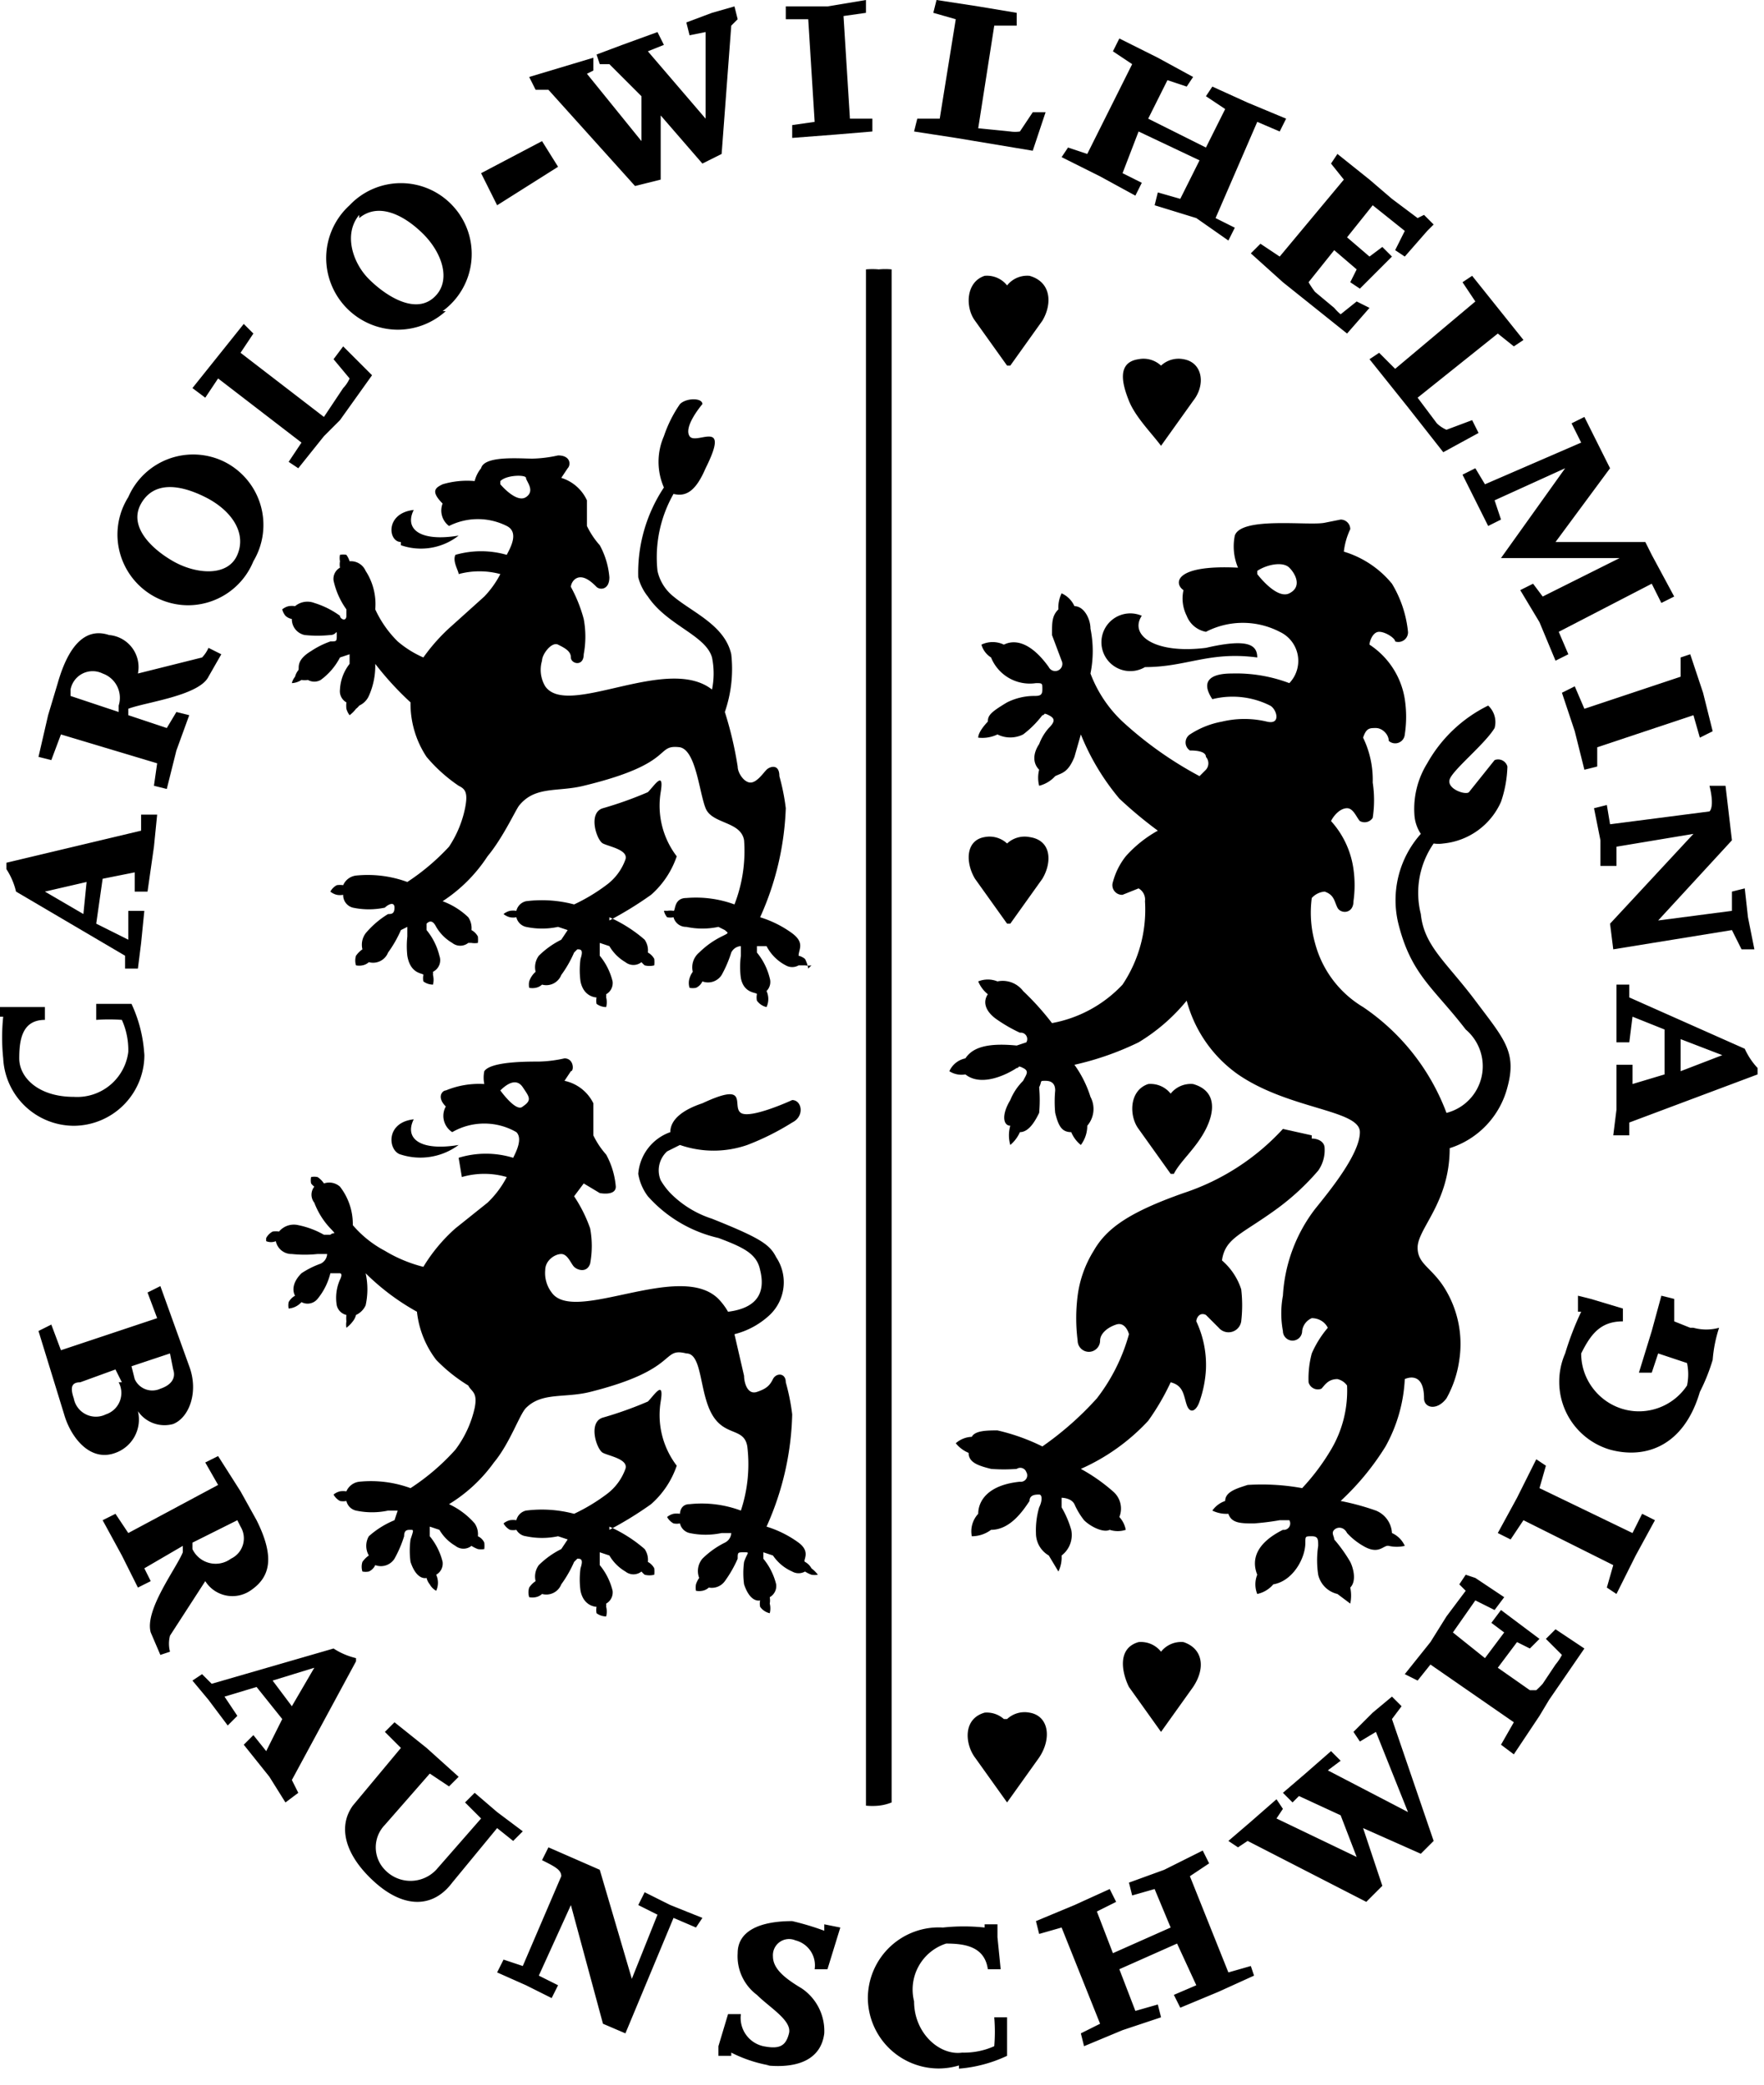 <svg viewBox="0 0 55 65" xmlns="http://www.w3.org/2000/svg" xml:space="preserve" style="fill-rule:evenodd;clip-rule:evenodd;stroke-linejoin:round;stroke-miterlimit:2"><path d="M19 28.7a11.25 11.25 0 0 0 1.3-.8c.367-.323.643-.737.8-1.2a2.6 2.6 0 0 1-.5-2c.116-.707-.2-.2-.4 0-.456.196-.923.363-1.4.5-.477.137-.2 1 0 1.1.2.1.8.2.7.5-.115.321-.324.6-.6.8a5.663 5.663 0 0 1-1 .6 3.91 3.91 0 0 0-1.5-.1.4.4 0 0 0-.3.3.67.67 0 0 0-.2 0 .503.503 0 0 0-.2.1.503.503 0 0 0 .2.1.518.518 0 0 0 .2 0 .4.4 0 0 0 .3.3c.33.07.67.07 1 0l.3.1-.2.3a2.686 2.686 0 0 0-.7.5.599.599 0 0 0-.1.5.694.694 0 0 0-.2.3.518.518 0 0 0 0 .2.518.518 0 0 0 .2 0 .4.4 0 0 0 .2-.1.502.502 0 0 0 .6-.3 3.62 3.62 0 0 0 .4-.7l.1-.1c.1 0 .2 0 .1.3a2.564 2.564 0 0 0 0 .7c.1.5.5.5.5.5a.518.518 0 0 0 0 .2.5.5 0 0 0 .3.1.61.61 0 0 0 0-.3.557.557 0 0 0 0-.1.4.4 0 0 0 .2-.4 2 2 0 0 0-.4-.8v-.4l.3.1c.121.207.293.379.5.5a.4.4 0 0 0 .5 0 .944.944 0 0 0 .1.1.61.61 0 0 0 .3 0 .955.955 0 0 0 0-.2.494.494 0 0 0-.2-.2.597.597 0 0 0-.1-.4 4.388 4.388 0 0 0-1.1-.7v.1Z"/><path d="M25.3 30.1a.61.61 0 0 1-.2 0h-.2a.402.402 0 0 1-.4 0 1.401 1.401 0 0 1-.6-.6h-.3v.2a2 2 0 0 1 .4.8.4.4 0 0 1-.1.4.598.598 0 0 1 0 .5.5.5 0 0 1-.3-.2.518.518 0 0 1 0-.2c.013-.066-.4 0-.5-.5a2.564 2.564 0 0 1 0-.7v-.3s-.2 0-.3.2a3.7 3.7 0 0 1-.3.7c-.127.2-.379.284-.6.2a.398.398 0 0 1-.2.2.518.518 0 0 1-.2 0 .495.495 0 0 1 0-.3.682.682 0 0 1 .1-.2.6.6 0 0 1 .2-.6c.205-.203.441-.372.7-.5.259-.128.2-.1.1-.2l-.2-.1c-.33.07-.67.07-1 0a.401.401 0 0 1-.4-.3.518.518 0 0 1-.2 0 .503.503 0 0 1-.1-.2.557.557 0 0 1 .1 0 .67.67 0 0 1 .2 0c.066.01 0-.4.4-.4a3.495 3.495 0 0 1 1.5.2c.247-.636.35-1.319.3-2-.1-.6-1-.5-1.2-1-.2-.5-.3-1.8-.8-1.9-.8-.1-.1.5-3 1.2-.8.2-1.5 0-2 .6-.1.1-.5 1-1 1.6a4.79 4.79 0 0 1-1.4 1.4c.298.11.571.28.8.5.08.117.115.259.1.4a.494.494 0 0 1 .2.2.955.955 0 0 1 0 .2.61.61 0 0 1-.2 0h-.1a.4.4 0 0 1-.5 0 1.393 1.393 0 0 1-.5-.5c-.1-.2-.2-.2-.3-.1v.2a2 2 0 0 1 .4.8.401.401 0 0 1-.2.5.834.834 0 0 1 0 .1.61.61 0 0 1 0 .3.5.5 0 0 1-.3-.1.518.518 0 0 1 0-.2c.013-.066-.4 0-.5-.6a2.736 2.736 0 0 1 0-.6v-.3l-.2.1a3.704 3.704 0 0 1-.4.7.502.502 0 0 1-.6.3.4.4 0 0 1-.2.1.518.518 0 0 1-.2 0 .495.495 0 0 1 0-.3.792.792 0 0 1 .2-.2.599.599 0 0 1 .1-.5c.199-.237.435-.44.7-.6.1 0 .2 0 .2-.2s-.2-.1-.3 0c-.33.07-.67.07-1 0a.401.401 0 0 1-.3-.4.518.518 0 0 1-.2 0 .503.503 0 0 1-.2-.1.494.494 0 0 1 .2-.2.67.67 0 0 1 .2 0 .5.5 0 0 1 .4-.3 3.598 3.598 0 0 1 1.6.2 7.01 7.01 0 0 0 1.3-1.1 3.41 3.41 0 0 0 .5-1.2c.1-.5 0-.6-.2-.7a4.892 4.892 0 0 1-1-.9 3.002 3.002 0 0 1-.5-1.7c-.4-.368-.768-.77-1.1-1.2.009.344-.059.686-.2 1a.6.6 0 0 1-.3.3.474.474 0 0 1-.1.1.997.997 0 0 1-.2.2.606.606 0 0 1-.1-.2.955.955 0 0 1 0-.2.4.4 0 0 1-.2-.4 1.4 1.4 0 0 1 .3-.8v-.3l-.3.1a1.995 1.995 0 0 1-.6.7.402.402 0 0 1-.4 0 .61.61 0 0 1-.2 0 .596.596 0 0 1-.3.1.503.503 0 0 1 .1-.2.503.503 0 0 1 .1-.2c.048-.058-.1-.3.4-.6.187-.125.388-.225.6-.3.2 0 .2 0 .2-.2s0 0-.2 0a3.82 3.82 0 0 1-.8 0 .501.501 0 0 1-.4-.5.4.4 0 0 1-.2-.1.503.503 0 0 1-.1-.2.503.503 0 0 1 .2-.1.67.67 0 0 1 .2 0 .6.6 0 0 1 .6-.1c.287.088.557.223.8.4 0 .1.2.2.2 0V19a2.409 2.409 0 0 1-.4-.9.4.4 0 0 1 .2-.4.61.61 0 0 1 0-.2.518.518 0 0 1 0-.2.518.518 0 0 1 .2 0 .682.682 0 0 1 .1.2.501.501 0 0 1 .5.3c.231.355.337.778.3 1.2.171.373.408.712.7 1 .24.205.51.374.8.5.26-.367.562-.703.9-1l1-.9c.199-.208.368-.444.5-.7a2.492 2.492 0 0 0-1.3 0c0-.1-.2-.4-.1-.6a2.9 2.9 0 0 1 1.6 0c.1-.2.4-.7 0-.9a2.002 2.002 0 0 0-1.8 0 .602.602 0 0 1-.2-.7c-.4-.4-.2-.5 0-.6.324-.096.663-.13 1-.1.036-.147.104-.283.2-.4.1-.4 1.2-.3 1.6-.3.269-.006.537-.04.8-.1.4 0 .4.3.3.4l-.2.3c.354.109.645.363.8.7v.8c.105.218.239.42.4.6.169.308.271.649.3 1 0 .4-.3.4-.4.3-.1-.1-.3-.3-.5-.3s-.3.2-.3.3c.173.316.307.652.4 1 .068.364.068.736 0 1.1 0 .4-.4.3-.4.1 0-.2-.2-.3-.4-.4-.2-.1-.5.3-.5.5-.08.269-.044.559.1.8.7 1 3.8-1 5.2.1.067-.33.067-.67 0-1-.2-.7-1.4-1-2-1.9a1.6 1.6 0 0 1-.3-.6c-.03-.994.25-1.972.8-2.8a1.997 1.997 0 0 1 0-1.6c.119-.355.287-.692.5-1 .2-.2.7-.2.7 0 0 0-.6.7-.4 1 .2.3 1.3-.6.5 1-.3.7-.6.9-1 .8a3.997 3.997 0 0 0-.5 2.4c.069.316.246.599.5.8.6.5 1.6.9 1.8 1.8.068.607 0 1.222-.2 1.8.177.556.31 1.124.4 1.7 0 .2.2.5.4.5s.4-.3.5-.4c.1-.1.4-.2.4.2.092.328.159.662.2 1a8.999 8.999 0 0 1-.8 3.4c.359.11.697.279 1 .5.4.3.2.5.2.7a.503.503 0 0 1 .2.1.991.991 0 0 1 .1.3l.1-.1Zm-9.7-15s.5.6.8.4c.3-.2 0-.5 0-.6 0-.1-.6-.1-.8.1v.1Z"/><path d="M12.5 17c.611.213 1.291.1 1.8-.3-1.2.2-1.7-.2-1.4-.8-.9.1-.8 1-.4 1v.1ZM19 47.7a11.25 11.25 0 0 0 1.3-.8c.367-.323.643-.737.8-1.2a2.6 2.6 0 0 1-.5-2c.116-.707-.2-.2-.4 0-.456.196-.923.363-1.4.5-.477.137-.2 1 0 1.1.2.1.8.2.7.5-.115.321-.324.6-.6.8a5.786 5.786 0 0 1-1 .6 3.91 3.91 0 0 0-1.5-.1.4.4 0 0 0-.3.3.67.67 0 0 0-.2 0 .503.503 0 0 0-.2.1.494.494 0 0 0 .2.2.518.518 0 0 0 .2 0c.063.11.174.185.3.2.33.07.67.07 1 0l.3.1-.2.3a2.686 2.686 0 0 0-.7.5.599.599 0 0 0-.1.5.68.68 0 0 0-.2.2.495.495 0 0 0 0 .3.518.518 0 0 0 .2 0 .4.4 0 0 0 .2-.1.502.502 0 0 0 .6-.3c.158-.218.293-.453.4-.7l.1-.1c.1 0 .2 0 .1.3a2.564 2.564 0 0 0 0 .7c.1.5.5.5.5.5a.518.518 0 0 0 0 .2.5.5 0 0 0 .3.1.61.61 0 0 0 0-.3.557.557 0 0 0 0-.1.4.4 0 0 0 .2-.4 2 2 0 0 0-.4-.8v-.4l.3.1c.121.207.293.379.5.5a.4.4 0 0 0 .5 0 .944.944 0 0 0 .1.1.61.61 0 0 0 .3 0 .955.955 0 0 0 0-.2.494.494 0 0 0-.2-.2.597.597 0 0 0-.1-.4 4.388 4.388 0 0 0-1.1-.7v.1Z"/><path d="M25.3 48.9a.494.494 0 0 0-.2-.2c-.085-.046.2-.3-.2-.6a3.375 3.375 0 0 0-1-.5 9 9 0 0 0 .8-3.5 6.68 6.68 0 0 0-.2-1c0-.3-.3-.3-.4-.1-.1.2-.2.3-.5.4-.3.1-.4-.3-.4-.5l-.3-1.3c.412-.103.79-.31 1.1-.6a1.404 1.404 0 0 0 .2-1.8c-.2-.4-.5-.6-2-1.2a3.198 3.198 0 0 1-1.3-.8 2.166 2.166 0 0 1-.3-.4.801.801 0 0 1 .2-.9l.4-.2c.68.236 1.42.236 2.1 0a7.994 7.994 0 0 0 1.4-.7c.4-.2.3-.7 0-.7 0 0-1.3.6-1.6.4-.3-.2.3-1-1.2-.3-.6.2-1 .5-1 .9a1.502 1.502 0 0 0-1 1.3c.042.254.145.494.3.7a4.2 4.2 0 0 0 2.2 1.3c.8.3 1.2.5 1.3 1 .2.8-.2 1.2-1 1.3a2.02 2.02 0 0 0-.3-.4c-1.2-1.2-4.5.8-5.2-.2a1 1 0 0 1-.2-.7c0-.3.3-.5.5-.5s.3.3.4.4c.1.1.4.2.5-.1a2.991 2.991 0 0 0 0-1.1 4.454 4.454 0 0 0-.5-1l.3-.4.5.3s.5.1.5-.2a2.508 2.508 0 0 0-.3-1 2.574 2.574 0 0 1-.4-.6v-1a1.3 1.3 0 0 0-.9-.7l.2-.3c.1 0 .1-.4-.2-.4-.263.06-.531.094-.8.1-.4 0-1.5 0-1.7.3a.998.998 0 0 0 0 .4 2.71 2.71 0 0 0-1.2.2c-.1 0-.3.2 0 .5a.603.603 0 0 0 .2.8 2.001 2.001 0 0 1 2 0c.2.2 0 .6-.1.8a2.897 2.897 0 0 0-1.7 0l.1.6a2.506 2.506 0 0 1 1.4 0 3.013 3.013 0 0 1-.6.8l-1 .8a5.19 5.19 0 0 0-1 1.2A4.389 4.389 0 0 1 12 39a3.4 3.4 0 0 1-1-.8 1.901 1.901 0 0 0-.4-1.2.502.502 0 0 0-.5-.1.68.68 0 0 0-.2-.2.518.518 0 0 0-.2 0 .518.518 0 0 0 0 .2.474.474 0 0 0 .1.1.4.4 0 0 0 0 .5 2.4 2.4 0 0 0 .5.8c.218.231.1.1 0 .2h-.2a2.696 2.696 0 0 0-.8-.3.6.6 0 0 0-.6.2.67.67 0 0 0-.2 0 .494.494 0 0 0-.2.2.557.557 0 0 0 0 .1.4.4 0 0 0 .3 0c.048.236.26.405.5.4.266.028.534.028.8 0h.3s0 .2-.2.3a2.694 2.694 0 0 0-.6.3c-.4.4-.2.7-.2.7a.494.494 0 0 0-.2.2.518.518 0 0 0 0 .2.602.602 0 0 0 .4-.2.401.401 0 0 0 .5-.1 2 2 0 0 0 .4-.8h.3s.1 0 0 .2a1.399 1.399 0 0 0-.1.8.4.4 0 0 0 .3.3.955.955 0 0 0 0 .2.61.61 0 0 0 0 .2.997.997 0 0 0 .2-.2.503.503 0 0 0 .1-.2.6.6 0 0 0 .3-.3 2.31 2.31 0 0 0 0-1 7.297 7.297 0 0 0 1.6 1.2c.059.545.267 1.064.6 1.5.298.308.634.577 1 .8.1.2.3.2.2.7-.105.471-.31.914-.6 1.3a7.01 7.01 0 0 1-1.4 1.2 3.598 3.598 0 0 0-1.6-.2.5.5 0 0 0-.4.3.67.67 0 0 0-.2 0 .503.503 0 0 0-.2.1.494.494 0 0 0 .2.2.518.518 0 0 0 .2 0 .4.4 0 0 0 .3.3c.33.07.67.07 1 0h.3l-.1.3c-.293.12-.564.289-.8.5a.6.6 0 0 0 0 .6.792.792 0 0 0-.2.2.495.495 0 0 0 0 .3.518.518 0 0 0 .2 0 .398.398 0 0 0 .2-.2c.221.084.473 0 .6-.2a3.7 3.7 0 0 0 .3-.7c0-.2.1-.2.2-.2s.1 0 0 .3a2.564 2.564 0 0 0 0 .7c.2.6.5.5.5.5a.503.503 0 0 0 .1.2.494.494 0 0 0 .2.2.598.598 0 0 0 0-.5.4.4 0 0 0 .2-.4 2 2 0 0 0-.4-.8v-.3l.3.1c.121.207.293.379.5.5a.4.4 0 0 0 .5 0c.063.041.13.074.2.1a.61.61 0 0 0 .2 0 .955.955 0 0 0 0-.2.398.398 0 0 0-.2-.2.597.597 0 0 0-.1-.4 2.407 2.407 0 0 0-.8-.6 4.798 4.798 0 0 0 1.4-1.3c.5-.6.8-1.5 1-1.7.5-.5 1.2-.3 2-.5 2.8-.7 2.2-1.4 3-1.2.5 0 .4 1.2.8 1.9s1 .4 1.1 1a4.599 4.599 0 0 1-.2 2 3.5 3.5 0 0 0-1.6-.2c-.3 0-.3.3-.3.3a.67.67 0 0 0-.2 0 .503.503 0 0 0-.2.1.494.494 0 0 0 .2.2.518.518 0 0 0 .2 0 .4.4 0 0 0 .3.3c.33.07.67.07 1 0h.3s0 .2-.2.3a2.686 2.686 0 0 0-.7.5.6.6 0 0 0-.1.6.682.682 0 0 0-.1.2.518.518 0 0 0 0 .2.518.518 0 0 0 .2 0 .4.4 0 0 0 .2-.1.502.502 0 0 0 .5-.2c.158-.218.293-.453.4-.7 0-.2 0-.2.2-.2s.1 0 0 .3a2.564 2.564 0 0 0 0 .7c.2.6.5.5.5.5a.518.518 0 0 0 0 .2.5.5 0 0 0 .3.2.61.61 0 0 0 0-.3.61.61 0 0 0 0-.2.4.4 0 0 0 .2-.4 2 2 0 0 0-.4-.8v-.2l.3.1c.149.22.357.394.6.5a.402.402 0 0 0 .4 0c.063.041.13.074.2.1a.61.61 0 0 0 .2 0 .997.997 0 0 0-.2-.2Zm-9-14.4c-.2.2-.7-.5-.7-.5.2-.2.5-.4.7-.1.2.3.3.4 0 .6Z"/><path d="M12.5 36a2 2 0 0 0 1.8-.3c-1.2.2-1.7-.2-1.4-.8-.9.1-.8 1-.4 1.1Z"/><path d="M39.2 20.5c0-.4-.3-.6-1.6-.3-1.6.2-2.4-.4-2-1a.9.9 0 1 0 .1 1.6c1.3 0 2-.5 3.5-.3Zm1.7 14.9-.9-.2a7.301 7.301 0 0 1-3.1 2c-1.7.6-2.4 1.1-2.8 1.8a3.49 3.49 0 0 0-.5 1.4 5.559 5.559 0 0 0 0 1.4c0 .192.158.35.35.35.192 0 .35-.158.35-.35 0-.2.2-.4.5-.5.3-.1.4.3.4.3-.2.725-.54 1.405-1 2a9.904 9.904 0 0 1-1.7 1.5 6.316 6.316 0 0 0-1.4-.5c-.3 0-.7 0-.8.2a.804.804 0 0 0-.5.2c.106.132.243.235.4.3 0 .3.3.4.7.5.266.021.534.021.8 0a.2.2 0 0 1 .3.1.2.2 0 0 1-.2.3c-1 .1-1.3.6-1.3 1a.802.802 0 0 0-.2.7 1 1 0 0 0 .6-.2c.6 0 1-.6 1.2-.9 0-.2.2-.2.3-.2.1 0 .1.2 0 .4-.076.259-.11.53-.1.8a.8.8 0 0 0 .4.7l.3.5c.076-.155.11-.328.1-.5a.8.8 0 0 0 .3-.8 3.03 3.03 0 0 0-.3-.7v-.3s.3 0 .4.2c.078.179.179.347.3.5.2.2.6.4.8.3a.806.806 0 0 0 .5 0 .8.8 0 0 0-.2-.4.7.7 0 0 0-.2-.8 5.508 5.508 0 0 0-1-.7 6.4 6.4 0 0 0 2.1-1.5c.27-.377.505-.779.7-1.2.4.1.4.4.5.7.1.3.3.2.4-.1.114-.322.181-.659.2-1a3.193 3.193 0 0 0-.3-1.5c0-.1.1-.3.3-.2l.4.4a.4.4 0 0 0 .7-.2 4.288 4.288 0 0 0 0-1 2.004 2.004 0 0 0-.6-.9c.1-.7.6-.8 1.7-1.6a7.588 7.588 0 0 0 1.3-1.2 1.1 1.1 0 0 0 .2-.7c0-.2-.2-.3-.4-.3v-.1Z" style="fill-rule:nonzero"/><path d="M47 33.9c-.232.9-.914 1.62-1.8 1.9 0 1.7-1 2.5-1 3.1 0 .5.4.6.8 1.2.444.679.622 1.498.5 2.3a3.403 3.403 0 0 1-.4 1.2c-.3.4-.7.3-.7 0 0-.9-.6-.6-.6-.6a4.797 4.797 0 0 1-.6 2.1 8.194 8.194 0 0 1-1.4 1.7c.373.073.741.173 1.1.3.288.116.484.39.5.7.178.08.32.222.4.4a1.11 1.11 0 0 1-.5 0c-.164-.038-.3.3-.8 0a2.1 2.1 0 0 1-.5-.4c-.1-.2-.3-.2-.4-.1-.1.1 0 .2 0 .3.188.217.356.452.5.7.1.2.2.6 0 .8.035.165.035.335 0 .5l-.4-.3a.802.802 0 0 1-.6-.6 3.017 3.017 0 0 1 0-.9c0-.2 0-.3-.2-.3s-.2 0-.2.2c0 .5-.4 1.2-1 1.3a.902.902 0 0 1-.5.3.798.798 0 0 1 0-.6c-.2-.5 0-1 .8-1.4a.2.2 0 0 0 .2-.3h-.3c-.265.047-.532.08-.8.1-.4 0-.7 0-.8-.3a1.005 1.005 0 0 1-.5-.1.803.803 0 0 1 .4-.3c0-.3.4-.4.7-.5a7.016 7.016 0 0 1 1.7.1c.343-.366.644-.768.9-1.2a3.6 3.6 0 0 0 .5-2 .5.5 0 0 0-.3-.2c-.3 0-.4.2-.5.3a.3.3 0 0 1-.4-.2 3.003 3.003 0 0 1 .1-.9c.126-.29.295-.56.5-.8-.1-.2-.3-.3-.5-.3a.5.5 0 0 0-.3.4.3.3 0 0 1-.3.3.3.3 0 0 1-.3-.3 2.991 2.991 0 0 1 0-1.1 4.896 4.896 0 0 1 1-2.7c.4-.5 1.4-1.7 1.4-2.4s-2.2-.7-3.8-1.8a4.1 4.1 0 0 1-1.6-2.3 5.814 5.814 0 0 1-1.5 1.3 9.13 9.13 0 0 1-2 .7c.219.304.388.642.5 1a.8.8 0 0 1-.1.9 1 1 0 0 1-.2.6 1.005 1.005 0 0 1-.3-.4c-.3 0-.4-.2-.5-.6a3.72 3.72 0 0 1 0-.7c0-.2-.1-.3-.3-.3-.2 0-.1 0-.2.2.024.266.024.534 0 .8-.1.2-.3.6-.6.6a1.105 1.105 0 0 1-.3.4 1.092 1.092 0 0 1 0-.6c-.2 0-.3-.3 0-.8.091-.225.228-.429.4-.6.1-.2.2-.3 0-.4-.2-.1-.1 0-.2 0-.3.2-1.1.6-1.6.2a.699.699 0 0 1-.5-.1.701.701 0 0 1 .5-.4c.2-.3.6-.5 1.6-.4l.3-.1a.2.2 0 0 0-.2-.3 4.704 4.704 0 0 1-.7-.4c-.3-.2-.5-.5-.3-.8a1.005 1.005 0 0 1-.3-.4.798.798 0 0 1 .6 0 .8.8 0 0 1 .8.3c.326.309.627.643.9 1a4.002 4.002 0 0 0 2.2-1.2c.512-.766.758-1.68.7-2.6a.4.4 0 0 0-.2-.4l-.5.2-.017.001a.302.302 0 0 1-.283-.401c.077-.291.213-.564.4-.8a3.811 3.811 0 0 1 1-.8c-.419-.309-.82-.643-1.2-1a7.41 7.41 0 0 1-1.2-2l-.2.7c-.2.5-.4.5-.6.6a1 1 0 0 1-.5.3 1.008 1.008 0 0 1 0-.5c-.2-.2-.2-.5 0-.8.069-.184.17-.353.3-.5.2-.2.2-.3 0-.4-.2-.1-.1 0-.2 0a3.1 3.1 0 0 1-.6.6.9.9 0 0 1-.8 0 1.1 1.1 0 0 1-.6.1c0-.2.3-.5.3-.5 0-.2.1-.3.6-.6.249-.124.522-.193.8-.2.2 0 .3 0 .3-.2s0-.2-.2-.2a1.303 1.303 0 0 1-1.4-.8.697.697 0 0 1-.3-.4.803.803 0 0 1 .7 0c.4-.2.9 0 1.4.7a.223.223 0 1 0 .4-.2l-.3-.8c0-.4 0-.6.2-.8-.01-.172.024-.345.1-.5.178.08.32.222.4.4.3 0 .5.4.5.7a3.51 3.51 0 0 1 0 1.4c.215.57.557 1.083 1 1.5a11.632 11.632 0 0 0 2.4 1.7l.2-.2a.302.302 0 0 0 0-.4c0-.2-.4-.2-.5-.2a.3.3 0 0 1 0-.5 2.704 2.704 0 0 1 1-.4c.46-.11.94-.11 1.4 0 .46.11.3-.4.1-.5a2.602 2.602 0 0 0-1.8-.2c-.4-.6 0-.8.6-.8a4.685 4.685 0 0 1 1.8.3 1 1 0 0 0-.3-1.6 2.504 2.504 0 0 0-2.3 0 .8.8 0 0 1-.6-.5 1.197 1.197 0 0 1-.1-.8c-.3-.2-.3-.8 1.7-.7a1.705 1.705 0 0 1-.1-1c.2-.6 2.3-.3 2.8-.4l.5-.1a.3.3 0 0 1 .3.3 2.195 2.195 0 0 0-.2.7c.588.177 1.11.525 1.5 1 .276.457.447.969.5 1.5l.001.017A.302.302 0 0 1 43.5 20c0-.1-.3-.3-.5-.3s-.3.3-.3.4c.59.386.99 1.004 1.1 1.7.056.364.056.736 0 1.1a.3.3 0 0 1-.5.2c0-.2-.2-.4-.4-.4s-.3 0-.4.3c.212.436.314.916.3 1.4.056.364.056.736 0 1.1a.301.301 0 0 1-.4.1c-.1-.1-.2-.4-.4-.4s-.4.2-.5.4c.379.418.623.941.7 1.5.047.332.047.668 0 1 0 .4-.4.4-.5.2-.1-.2-.1-.4-.4-.5a.602.602 0 0 0-.4.2c-.062.469-.028.945.1 1.4a3.3 3.3 0 0 0 1.5 2 6.909 6.909 0 0 1 2.6 3.3 1.501 1.501 0 0 0 .6-2.6c-1-1.3-1.7-1.7-2.1-3.3a3.102 3.102 0 0 1 .7-2.8 1.205 1.205 0 0 1-.2-.6 2.697 2.697 0 0 1 .4-1.6 4.398 4.398 0 0 1 1.9-1.8.701.701 0 0 1 .2.7c-.3.5-1.3 1.3-1.4 1.6-.1.3.5.5.6.4l.8-1a.3.3 0 0 1 .4.2 3.71 3.71 0 0 1-.2 1.1 2.2 2.2 0 0 1-1.8 1.3 1.006 1.006 0 0 1-.3 0 2.7 2.7 0 0 0-.4 2.2c.1 1 .8 1.5 1.7 2.7.9 1.2 1.3 1.6 1 2.7Zm-7.8-16s.6.8 1 .6c.4-.2.2-.6 0-.8-.2-.2-.7-.1-1 .1v.1Zm-7.8-6.5-1-1.4c-.3-.4-.3-1.2.3-1.4a.799.799 0 0 1 .7.3.799.799 0 0 1 .7-.3c.7.2.7.9.4 1.4l-1 1.4h-.1Zm0 44.8-1-1.4c-.3-.4-.4-1.2.3-1.4a.8.8 0 0 1 .6.2h.1a.802.802 0 0 1 .7-.2c.6.1.7.8.3 1.4l-1 1.4Zm4.8-2.2-1-1.4c-.2-.4-.4-1.2.3-1.4a.799.799 0 0 1 .7.3.799.799 0 0 1 .7-.3c.6.2.7.8.3 1.4l-1 1.4Z" style="fill-rule:nonzero"/><path d="m31.4 28.8-1-1.4c-.3-.5-.3-1.2.3-1.3a.802.802 0 0 1 .7.2.802.802 0 0 1 .7-.2c.7.1.7.8.4 1.3l-1 1.4h-.1Zm4.8-14.9c-.3-.4-.8-.9-1-1.4-.2-.5-.4-1.2.3-1.3a.802.802 0 0 1 .7.2.802.802 0 0 1 .7-.2c.6.1.7.8.3 1.3l-1 1.4Zm.3 22.7-1-1.4c-.3-.4-.3-1.2.3-1.4a.799.799 0 0 1 .7.3.799.799 0 0 1 .7-.3c.7.2.7.8.4 1.4-.3.6-.8 1-1 1.4h-.1ZM27.4 8.4c.133-.013.267-.013.4 0v47.8a1.495 1.495 0 0 1-.4.1 2.056 2.056 0 0 1-.4 0V8.4c.133-.012.267-.012.4 0ZM2 44.1l-.4-1.3-.4-1.3.4-.2.3.8 3-1-.3-.8.4-.2.9 2.5c.3.8 0 1.6-.5 1.8a1.004 1.004 0 0 1-1.1-.4 1.104 1.104 0 0 1-.7 1.3c-.8.3-1.4-.5-1.6-1.2Zm1.8-1-.2-.4-1.1.4c-.3 0-.3.2-.2.5a.702.702 0 0 0 1 .5.702.702 0 0 0 .4-1h.1Zm1.6-.4-.1-.5-1.2.4.1.4a.601.601 0 0 0 .8.3c.3-.1.5-.3.4-.6ZM5 51.6l-.3-.7c-.2-.7.8-2 1-2.5v-.2l-1.2.7.2.4-.4.2-.5-1-.6-1.1.4-.2.4.6 2.8-1.5-.4-.7.4-.2.7 1.1.5.9c.6 1.2.4 1.8-.2 2.2a1.001 1.001 0 0 1-1.4-.3L5.3 51a1.008 1.008 0 0 0 0 .5l-.3.1Zm2.5-4-.1-.2-1.4.7v.2a.8.8 0 0 0 1.2.3.7.7 0 0 0 .3-1Zm.9 7.8-.8-1 .3-.3.4.5.5-1-.8-1-1 .3.4.6-.3.3-.6-.8-.5-.6.3-.2.3.3 3.8-1.1c.214.14.451.241.7.3v.1l-2 3.7.2.4-.4.3-.5-.8ZM9.8 52l-1.3.4.6.8.7-1.2Zm5.7 5-1.4 1.7c-.6.8-1.5.8-2.4 0-.9-.8-1.2-1.7-.7-2.4l1.5-1.8-.5-.5.3-.3 1 .8 1 .9-.3.3-.6-.4-1.4 1.6a1.004 1.004 0 0 0 0 1.4 1.1 1.1 0 0 0 1.6 0l1.4-1.6-.5-.5.3-.3.7.6.8.6-.3.3-.5-.4Zm5.5 2.8-1.5 3.6-.7-.3-1-3.7-1 2.2.6.3-.2.4-.8-.4-.9-.4.2-.4.6.2 1.2-2.8c0-.2-.2-.3-.6-.5l.2-.4 1.6.7 1 3.4.8-2-.6-.3.2-.4.8.4 1 .4-.2.3-.7-.3Zm3 4.6a4.272 4.272 0 0 1-1.2-.4v.1h-.4v-.3l.3-1h.4a.903.903 0 0 0 .7 1c.5.1.7 0 .8-.4.1-.4-.6-.8-1-1.2a1.501 1.501 0 0 1-.6-1.3c0-.7.7-1 1.7-1 .339.079.673.179 1 .3V60l.5.1-.4 1.3h-.4a.803.803 0 0 0-.6-.9.503.503 0 0 0-.7.5c0 .4.4.7.9 1 .461.313.726.844.7 1.4-.1.8-.8 1.1-1.8 1h.1Zm5.9 0a2.211 2.211 0 0 1-.641.095 2.21 2.21 0 0 1-2.2-2.2A2.211 2.211 0 0 1 29.4 60.1a6.14 6.14 0 0 1 1.3 0V60h.4v.4l.1 1h-.4c-.1-.7-.7-.8-1.3-.8a1.506 1.506 0 0 0-1 1.8c0 1 .8 1.7 1.5 1.6.344.009.686-.059 1-.2a5.41 5.41 0 0 0 0-.9h.4v1.2c-.472.223-.98.359-1.5.4v-.1Zm8.1-2.3-1.2.5-.2-.4.7-.3-.6-1.3-1.8.8.5 1.3.7-.2.1.4-1.2.4-1.2.5-.1-.4.6-.3-1.2-3-.7.2-.1-.4 1.2-.5 1.1-.5.2.4-.6.3.5 1.3 1.8-.8-.5-1.2-.7.2-.1-.4 1.1-.4 1.2-.6.2.4-.6.4 1.2 3 .7-.2.1.3-1.1.5Zm5.4-8.5 1.3 3.8-.4.4-1.8-.8.6 1.8-.5.5-3.7-1.9-.3.2-.3-.2.7-.6.8-.7.2.3-.2.3 2.5 1.2-.5-1.3-1.3-.6-.2.2-.3-.3.7-.6.8-.7.3.3-.4.3 2.5 1.3-1-2.5-.5.3-.2-.3.6-.6.6-.5.3.3-.3.4Zm4.9-.6-.3.5-.8 1.2-.4-.3.4-.7-2.6-1.8-.4.5-.4-.2.8-1 .5-.8.6-.8-.2-.2.2-.3.3.1.9.6-.3.4-.6-.3-.7 1 1 .8.6-.8-.4-.3.3-.4 1.2.9-.3.3-.4-.2-.6.8 1 .7h.2c.07-.063.137-.13.2-.2l.4-.6c.078-.092.145-.193.2-.3l-.5-.5.3-.3.9.6-1.1 1.6Zm2.7-4.5-.6 1.2-.3-.2.2-.7-2.8-1.4-.4.6-.4-.2.6-1.1.6-1.2.3.2-.2.7 2.9 1.4.3-.6.4.2-.6 1.1Zm1.2-7.3.5.2h.1c.262.072.538.072.8 0-.107.324-.174.66-.2 1a5.996 5.996 0 0 1-.4 1c-.5 1.7-1.7 2.1-2.8 1.8a2.206 2.206 0 0 1-1.4-3c.134-.445.301-.88.5-1.3h-.1v-.5l.4.1 1 .3v.4c-.7 0-1 .4-1.3 1v.005c0 .987.813 1.8 1.8 1.8.603 0 1.167-.303 1.5-.805a1.685 1.685 0 0 0 0-.7l-.9-.3-.2.6h-.4l.4-1.3.3-1.1.4.1v.7ZM4.5 32.8a2.212 2.212 0 0 1-2.2 2.302A2.212 2.212 0 0 1 .1 33a6.276 6.276 0 0 1 0-1.3H0v-.3h1.4v.4c-.7 0-.8.6-.8 1.2s.6 1.2 1.7 1.2A1.607 1.607 0 0 0 4 32.8a2.295 2.295 0 0 0-.2-1 5.34 5.34 0 0 0-.8 0v-.5h1.1c.235.503.371 1.046.4 1.6v-.1Zm.3-6.4-.2 1.4h-.4v-.6l-1 .2-.2 1.4 1 .5v-.9h.5l-.1 1-.1.8h-.4v-.4l-3.4-2a2.208 2.208 0 0 0-.3-.7v-.2l4.2-1v-.5h.5l-.1 1Zm-3.4 1.4 1.2.7.1-1-1.3.3Zm5.5-7.4-.4.7c-.3.6-2 .8-2.5 1v.2l1.2.4.3-.5.4.1-.4 1.1-.3 1.2-.4-.1.1-.7-3-.9-.3.8-.4-.1.3-1.3.3-1c.4-1.4 1-1.7 1.6-1.5a1.004 1.004 0 0 1 .9 1.2l2-.5a1.01 1.01 0 0 0 .2-.3l.4.2Zm-4.7 1.1v.2l1.5.5V22a.803.803 0 0 0-.5-1 .701.701 0 0 0-1 .5Zm5.7-4a2.203 2.203 0 0 1-2.038 1.372 2.21 2.21 0 0 1-2.2-2.2c0-.415.117-.821.338-1.172a2.203 2.203 0 0 1 3-1.1 2.203 2.203 0 0 1 .9 3.1Zm-3.5-1.8c-.4.7.3 1.4 1 1.8.7.4 1.7.5 2-.2.3-.7-.2-1.4-1-1.8-.8-.4-1.6-.5-2 .2Zm7.2-4-1 1.4-.5.5-.8 1-.3-.2.4-.6-2.6-2-.4.6-.4-.3.8-1 .8-1 .3.3-.4.6 2.6 2 .6-.9a1.01 1.01 0 0 0 .2-.3l-.5-.6.3-.4.9.9Zm2.3-2a2.23 2.23 0 0 1-1.5.58 2.241 2.241 0 0 1-2.23-2.23c0-.628.265-1.228.73-1.65a2.201 2.201 0 0 1 3.2 0 2.202 2.202 0 0 1-.3 3.3h.1Zm-2.7-3c-.5.6-.2 1.5.3 2s1.4 1.1 2 .6c.6-.5.3-1.4-.3-2-.6-.6-1.4-1-2-.5v-.1Zm4.3-.3-.5-1 1.9-1 .5.8-1.9 1.2ZM22.8.8l-.3 4-.6.3-1.3-1.5v2l-.8.2-2.7-3h-.4l-.2-.4 1-.3 1-.3v.4l-.2.1L20 4.4V3l-1-1h-.3l-.1-.3.8-.3 1.1-.4.2.4-.5.2L22 3.7V1l-.5.1-.1-.4.8-.3.7-.2.1.4-.2.2ZM26 4.2l-1.3.1v-.4l.7-.1-.2-3.2h-.7V.2h1.3L27 0v.4l-.7.1.2 3.2h.7v.4l-1.2.1Zm6.2.5-1.8-.3-.6-.1-1.3-.2.1-.4h.7l.5-3.1-.7-.2.1-.4 1.3.2 1.2.2v.4H31L30.5 4l1 .1c.099.015.201.015.3 0l.4-.6h.4l-.4 1.2Zm5.1 2.1L36 6.4l.1-.4.7.2.6-1.2-1.9-.9-.5 1.3.6.3-.2.4-1.1-.6-1.2-.6.2-.3.6.2L35.3 2l-.6-.4.2-.4 1.2.6 1.1.6-.2.3-.6-.2-.6 1.2 1.8.9.6-1.2-.6-.4.2-.3 1.1.5 1.2.5-.2.4-.7-.3-1.3 3 .6.3-.2.4-1-.7Zm3.2 2.4-.5-.4-1-.9.3-.3.6.4 2-2.4-.4-.5.2-.3 1 .8.7.6.8.6.2-.1.3.3-.2.2-.7.8-.3-.2.3-.6-1-.8-.8 1 .7.6.4-.3.3.3-1 1-.3-.2.2-.4-.7-.6-.8 1c.06.104.127.205.2.3l.6.5c.06.073.127.14.2.2l.5-.4.4.2-.7.8-1.5-1.2Zm4.5 4.9-1.1-1.4-.4-.5-.8-1 .3-.2.5.5L46 9.4l-.4-.6.3-.2 1.6 2-.3.2-.5-.4-2.5 2 .6.8c.087.084.189.152.3.2l.8-.3.2.4-1.1.6Zm3 5.3-.6-1 .4-.2.3.4 2.4-1.2h-3.7l2-2.8-2.2 1 .2.6-.4.2-.3-.6-.5-1 .4-.2.3.5 3-1.3-.3-.6.4-.2.8 1.6-1.7 2.3h2.8l.2.4.7 1.3-.4.2-.3-.6-2.9 1.5.3.7-.4.2-.5-1.2Zm1.1 3.4-.4-1.2.4-.2.3.7 3-1v-.6l.3-.1.4 1.2.3 1.2-.4.2-.2-.7-3 1v.6l-.4.1-.3-1.2ZM54 29l-3.7.6-.1-.8 2.6-2.8-2.4.4v.6h-.5v-.8l-.2-1 .4-.1.1.6 3.1-.4c.1-.1.1-.4 0-.8h.5l.2 1.7-2.3 2.5 2.3-.3v-.6l.4-.1.1.9.2 1h-.4L54 29Zm-3.6 5.6v-1.4h.5v.6l1-.3v-1.4l-1-.4-.1.8h-.4v-1.8h.4v.4l3.6 1.6a2.2 2.2 0 0 0 .4.6v.2l-4 1.5v.4h-.5l.1-.8Zm3.3-1.7-1.3-.5v1l1.3-.5Z" style="fill-rule:nonzero"/></svg>